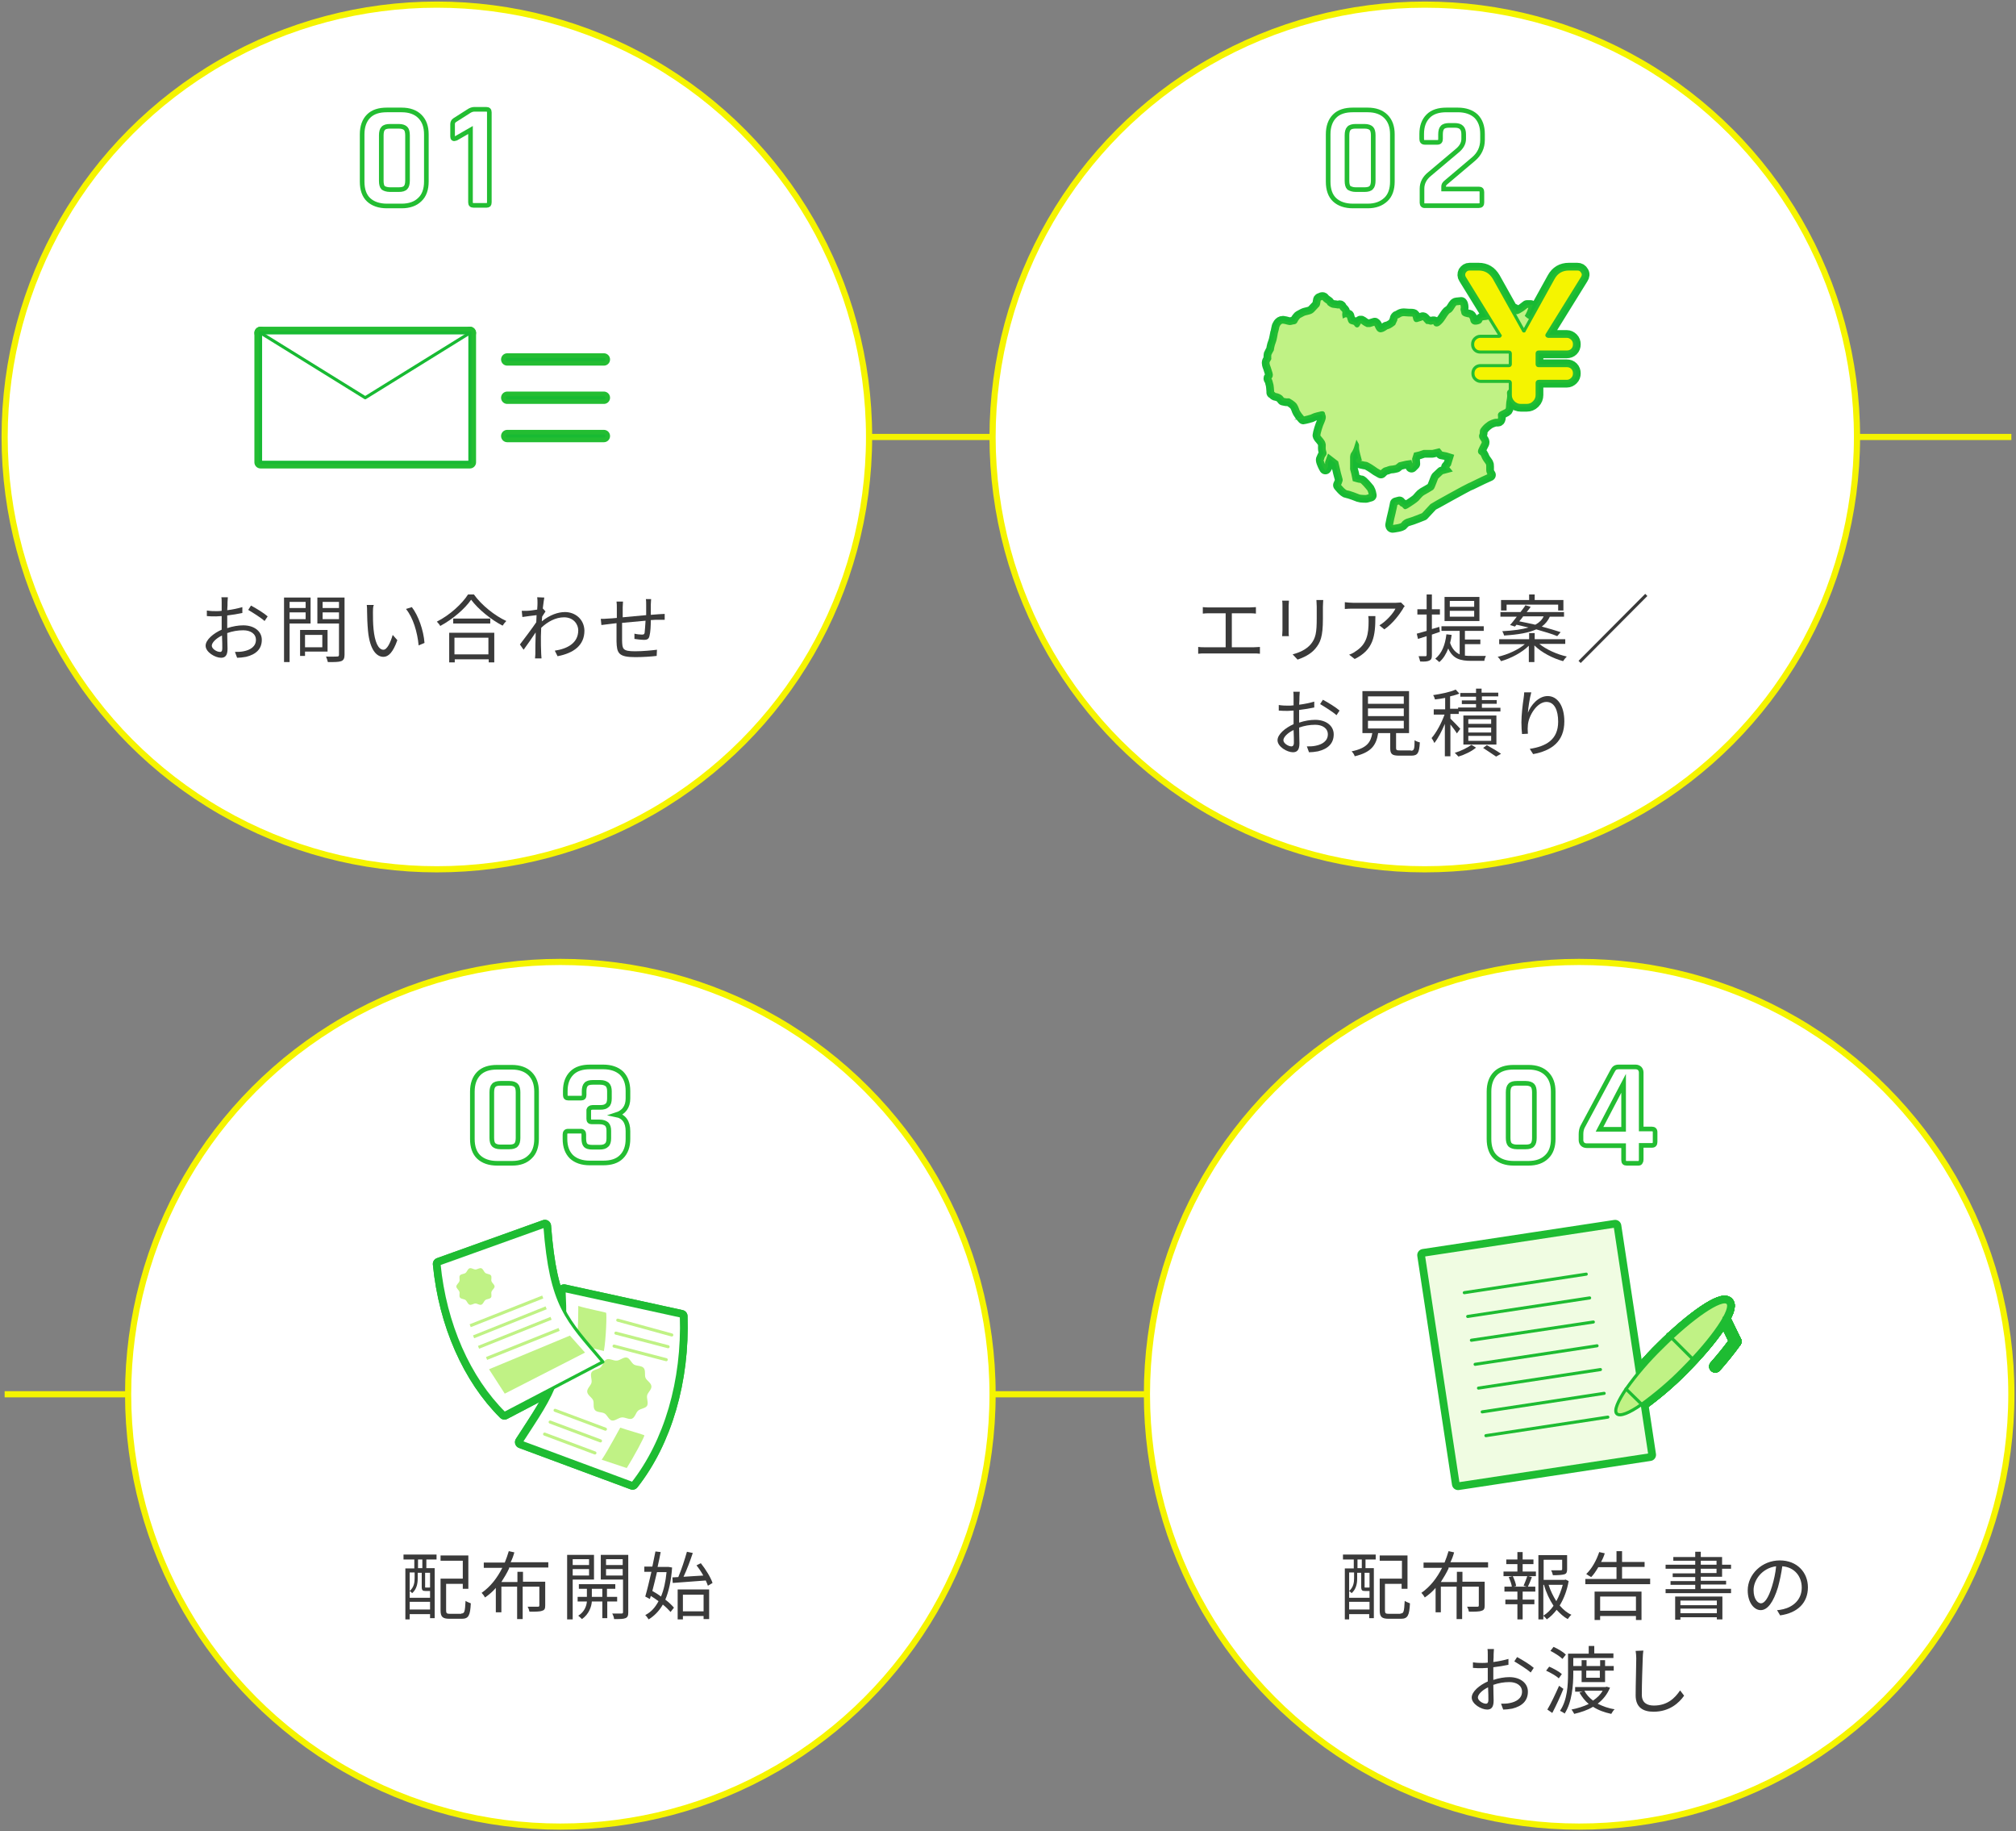<?xml version="1.0" encoding="utf-8"?>
<!-- Generator: Adobe Illustrator 24.1.1, SVG Export Plug-In . SVG Version: 6.00 Build 0)  -->
<svg version="1.1" id="レイヤー_1" xmlns="http://www.w3.org/2000/svg" xmlns:xlink="http://www.w3.org/1999/xlink" x="0px"
	 y="0px" viewBox="0 0 653 593" style="enable-background:new 0 0 653 593;" xml:space="preserve">
<rect x="0" y="0" width="653" height="593" fill="#808080" stroke="none"/>
<style type="text/css">
	.st0{fill:none;stroke:#F5F400;stroke-width:2;stroke-miterlimit:10;}
	.st1{fill:#FFFFFF;stroke:#F5F400;stroke-width:2;stroke-miterlimit:10;}
	.st2{fill:#FFFFFF;stroke:#23BD32;stroke-width:1.5;stroke-miterlimit:10;}
	.st3{fill:#3A3A3A;}
	.st4{fill:none;stroke:#23BD32;stroke-width:4;stroke-linecap:round;stroke-linejoin:round;}
	.st5{fill:#FFFFFF;stroke:#18BA33;stroke-linecap:round;stroke-linejoin:round;}
	.st6{fill:none;stroke:#18BA33;stroke-linecap:round;stroke-linejoin:round;}
	.st7{fill:none;}
	.st8{fill:none;stroke:#18BA33;stroke-width:4;stroke-linecap:round;stroke-linejoin:round;}
	.st9{fill:#C0F285;stroke:#23BD32;stroke-miterlimit:10;}
	.st10{fill:#F5F400;stroke:#23BD32;stroke-miterlimit:10;}
	.st11{fill:none;stroke:#1EBC32;stroke-width:4;stroke-linecap:round;stroke-linejoin:round;}
	.st12{fill:#FFFFFF;}
	.st13{fill:none;stroke:#1EBC32;stroke-linecap:round;stroke-linejoin:round;stroke-miterlimit:10;}
	.st14{fill:#C0F285;}
	.st15{fill:none;stroke:#C0F285;stroke-linecap:round;stroke-linejoin:round;stroke-miterlimit:10;}
	.st16{fill:none;stroke:#C0F285;stroke-miterlimit:10;}
	.st17{fill:#F0FCE2;stroke:#1EBC32;stroke-miterlimit:10;}
	.st18{fill:none;stroke:#1EBC32;stroke-miterlimit:10;}
</style>
<g>
	<line class="st0" x1="271.5" y1="141.5" x2="341.5" y2="141.5"/>
	<line class="st0" x1="581.5" y1="141.5" x2="651.5" y2="141.5"/>
	<line class="st0" x1="1.5" y1="451.5" x2="71.5" y2="451.5"/>
	<line class="st0" x1="311.5" y1="451.5" x2="381.5" y2="451.5"/>
	<g>
		<circle class="st1" cx="141.5" cy="141.5" r="140"/>
		<g>
			<path class="st2" d="M130.1,66.7h-4.8c-2.5,0-4.5-0.7-5.9-2s-2.1-3.3-2.1-5.9V43.5c0-2.5,0.7-4.5,2.1-5.9s3.4-2,5.9-2h4.8
				c2.5,0,4.5,0.7,5.9,2.1c1.4,1.4,2.1,3.3,2.1,5.8v15.3c0,2.5-0.7,4.5-2.1,5.8C134.6,66,132.6,66.7,130.1,66.7z M126.3,61.4h2.9
				c1,0,1.8-0.2,2.2-0.7c0.4-0.4,0.6-1.2,0.6-2.2V43.8c0-1-0.2-1.8-0.6-2.2c-0.4-0.4-1.1-0.7-2.2-0.7h-2.9c-1,0-1.8,0.2-2.2,0.7
				c-0.4,0.4-0.6,1.2-0.6,2.2v14.8c0,1,0.2,1.8,0.6,2.2C124.5,61.1,125.3,61.4,126.3,61.4z"/>
			<path class="st2" d="M146.6,44.2v-4c0-0.5,0.2-1,0.7-1.3l4.4-2.8c0.7-0.5,1.4-0.7,1.9-0.7h3.9c0.7,0,1,0.3,1,1v29.1
				c0,0.4-0.1,0.7-0.2,0.8c-0.1,0.1-0.4,0.2-0.7,0.2h-4.2c-0.7,0-1-0.3-1-1V42.1l-4.7,2.7C146.9,45.1,146.6,44.9,146.6,44.2z"/>
		</g>
		<g>
			<g>
				<path class="st3" d="M73.6,203.4c1.8-0.6,3.6-0.9,5.2-0.9c3.5,0,6,1.9,6,4.7c0,2.9-1.8,4.7-5.1,5.5c-1.1,0.2-2.1,0.3-2.9,0.3
					l-0.7-1.9c0.9,0,1.9,0,2.8-0.2c2.1-0.4,4-1.5,4-3.7c0-2-1.8-3.1-4.1-3.1c-1.8,0-3.5,0.3-5.2,0.9c0,2,0.1,4.1,0.1,5.1
					c0,2.2-0.8,2.9-2.1,2.9c-1.9,0-5-1.8-5-3.9c0-1.9,2.5-4,5.2-5.2v-1.3c0-1,0-2.1,0-3.1c-0.6,0-1.2,0.1-1.8,0.1
					c-1.1,0-2.1,0-3-0.1l0-1.8c1.3,0.2,2.2,0.2,3,0.2c0.6,0,1.2,0,1.8-0.1c0-1.2,0-2.3,0-2.7c0-0.5,0-1.3-0.1-1.7h2.1
					c0,0.4-0.1,1.1-0.1,1.6c0,0.6,0,1.5-0.1,2.6c1.7-0.2,3.5-0.6,4.9-1l0,1.9c-1.4,0.3-3.2,0.6-4.9,0.8c0,1.1,0,2.3,0,3.2V203.4z
					 M72,210c0-0.9,0-2.5-0.1-4.2c-1.9,0.9-3.3,2.3-3.3,3.3s1.6,2,2.6,2C71.7,211.2,72,210.8,72,210z M81.3,196.1
					c1.7,0.9,4.3,2.5,5.4,3.5l-1,1.5c-1.2-1.1-3.8-2.7-5.3-3.6L81.3,196.1z"/>
				<path class="st3" d="M93.8,201.9v12.5H92v-20.9h8.6v8.4H93.8z M93.8,194.9v2H99v-2H93.8z M99,200.5v-2.2h-5.2v2.2H99z M98.8,211
					v1.4h-1.6V204h8.9v7H98.8z M98.8,205.6v4h5.6v-4H98.8z M111.6,212c0,1.2-0.3,1.8-1.1,2.1c-0.8,0.3-2.2,0.3-4.3,0.3
					c-0.1-0.5-0.4-1.3-0.6-1.8c1.6,0.1,3.1,0,3.6,0c0.4,0,0.6-0.1,0.6-0.6v-10.1h-7v-8.4h8.8V212z M104.5,194.9v2h5.3v-2H104.5z
					 M109.8,200.5v-2.2h-5.3v2.2H109.8z"/>
				<path class="st3" d="M120.8,198.2c0,1.5,0,3.7,0.2,5.6c0.4,4,1.5,6.6,3.2,6.6c1.2,0,2.3-2.4,3-4.8l1.5,1.7
					c-1.4,4-2.9,5.4-4.5,5.4c-2.2,0-4.4-2.2-5-8.4c-0.2-2.1-0.3-4.9-0.3-6.3c0-0.6,0-1.5-0.1-2.1l2.3,0
					C120.8,196.4,120.8,197.5,120.8,198.2z M137.5,208.2l-1.9,0.8c-0.4-4.3-1.8-9-4.1-11.8l1.9-0.6
					C135.5,199.3,137.2,204.1,137.5,208.2z"/>
				<path class="st3" d="M153.5,192.5c2.5,3.5,6.8,6.9,10.5,8.6c-0.4,0.4-0.9,1-1.2,1.5c-3.7-1.9-7.9-5.3-10.2-8.4
					c-2,2.9-5.9,6.3-10,8.5c-0.2-0.4-0.7-1-1.1-1.4c4.2-2.1,8.2-5.8,10.1-8.8H153.5z M145.5,204.9h14.6v9.6h-1.8v-1h-11v1h-1.8
					V204.9z M158.8,200.3v1.6h-12v-1.6H158.8z M147.2,206.5v5.4h11v-5.4H147.2z"/>
				<path class="st3" d="M176.7,198c-0.3,0.4-0.7,1.1-1.1,1.7c0,0.5-0.1,1-0.1,1.5c2.6-2.1,5.3-3,7.5-3c3.3,0,6.2,2.3,6.3,6
					c0,4.8-3.5,7.3-8.7,8.3l-0.9-1.8c4-0.6,7.6-2.4,7.6-6.6c0-1.8-1.4-4.2-4.6-4.2c-2.7,0-5.3,1.4-7.4,3.4c0,1-0.1,1.9-0.1,2.8
					c0,2.2,0,3.6,0.1,5.7c0,0.4,0.1,1,0.1,1.4h-2.1c0-0.3,0.1-1,0.1-1.4c0-2.3,0-3.5,0.1-6.1c0-0.2,0-0.6,0-0.9
					c-1.2,1.8-2.7,4-3.9,5.6l-1.2-1.7c1.3-1.7,4.1-5.4,5.3-7.2c0-0.8,0.1-1.5,0.1-2.3c-1.1,0.1-3.1,0.4-4.6,0.6l-0.2-2
					c0.5,0,1,0,1.6,0c0.8,0,2.2-0.2,3.4-0.4c0.1-1.1,0.1-2,0.1-2.2c0-0.6,0-1.2-0.1-1.8l2.3,0.1c-0.1,0.6-0.3,1.9-0.5,3.6l0.1,0
					L176.7,198z"/>
				<path class="st3" d="M210.9,194.1c0,0.4-0.1,1.2-0.1,1.7c0,1.1,0,2.3,0,3.3c0.9-0.1,1.8-0.1,2.6-0.2c0.6,0,1.3-0.1,1.9-0.1v1.9
					c-0.4,0-1.3,0-1.9,0c-0.7,0-1.6,0-2.6,0.1c0,1.8-0.1,3.9-0.4,5c-0.2,1.1-0.7,1.4-1.8,1.4c-0.9,0-2.5-0.2-3.1-0.3l0-1.7
					c0.8,0.2,1.8,0.3,2.4,0.3c0.6,0,0.8-0.1,0.9-0.6c0.1-0.8,0.2-2.4,0.3-3.9c-2.4,0.2-5.2,0.5-7.6,0.7c0,2.4,0,4.9,0,5.8
					c0.1,2.6,0.1,3.4,4.2,3.4c2.6,0,5.5-0.3,7.1-0.5l-0.1,2c-1.6,0.2-4.5,0.4-6.9,0.4c-5.5,0-6-1.3-6.1-5.1c0-1,0-3.5,0-5.9
					l-2.5,0.3c-0.7,0.1-1.8,0.2-2.4,0.3l-0.2-2c0.7,0,1.6,0,2.5-0.1c0.6,0,1.5-0.1,2.7-0.2l0-3.3c0-0.7,0-1.3-0.1-2h2.1
					c0,0.5-0.1,1.2-0.1,1.9l0,3.2c2.3-0.2,5.1-0.5,7.6-0.7v-3.4c0-0.5,0-1.4-0.1-1.8H210.9z"/>
			</g>
		</g>
		<g>
			<g>
				<g>
					<g>
						<rect x="84.4" y="107.8" class="st4" width="67.8" height="41.9"/>
						<polyline class="st4" points="152.2,107.8 118.3,128.8 84.4,107.8 						"/>
					</g>
					<g>
						<line class="st4" x1="164.3" y1="116.4" x2="195.6" y2="116.4"/>
						<line class="st4" x1="164.3" y1="128.8" x2="195.6" y2="128.8"/>
						<line class="st4" x1="164.3" y1="141.2" x2="195.6" y2="141.2"/>
					</g>
				</g>
				<g>
					<g>
						<rect x="84.4" y="107.8" class="st5" width="67.8" height="41.9"/>
						<polyline class="st6" points="152.2,107.8 118.3,128.8 84.4,107.8 						"/>
					</g>
					<g>
						<line class="st6" x1="164.3" y1="116.4" x2="195.6" y2="116.4"/>
						<line class="st6" x1="164.3" y1="128.8" x2="195.6" y2="128.8"/>
						<line class="st6" x1="164.3" y1="141.2" x2="195.6" y2="141.2"/>
					</g>
				</g>
			</g>
			<rect x="76.4" y="77.9" class="st7" width="127.3" height="101.8"/>
		</g>
	</g>
	<g>
		<circle class="st1" cx="461.5" cy="141.5" r="140"/>
		<g>
			<path class="st2" d="M443,66.7h-4.8c-2.5,0-4.5-0.7-5.9-2s-2.1-3.3-2.1-5.9V43.5c0-2.5,0.7-4.5,2.1-5.9s3.4-2,5.9-2h4.8
				c2.5,0,4.5,0.7,5.9,2.1c1.4,1.4,2.1,3.3,2.1,5.8v15.3c0,2.5-0.7,4.5-2.1,5.8C447.4,66,445.5,66.7,443,66.7z M439.1,61.4h2.9
				c1,0,1.8-0.2,2.2-0.7c0.4-0.4,0.6-1.2,0.6-2.2V43.8c0-1-0.2-1.8-0.6-2.2c-0.4-0.4-1.1-0.7-2.2-0.7h-2.9c-1,0-1.8,0.2-2.2,0.7
				c-0.4,0.4-0.6,1.2-0.6,2.2v14.8c0,1,0.2,1.8,0.6,2.2C437.4,61.1,438.1,61.4,439.1,61.4z"/>
			<path class="st2" d="M460.6,65.7v-4.6c0-1.8,0.8-3.4,2.4-4.7l8.9-7.5c1.5-1.2,2.2-2.5,2.2-3.9v-1.5c0-1-0.2-1.7-0.7-2.2
				s-1.2-0.7-2.3-0.7h-1.7c-1,0-1.8,0.2-2.2,0.7c-0.4,0.4-0.6,1.2-0.6,2.2v1.5c0,0.7-0.3,1.1-1,1.1h-4.1c-0.7,0-1-0.4-1-1.1v-1.6
				c0-2.5,0.7-4.4,2.1-5.8c1.4-1.4,3.4-2,5.9-2h3.7c2.5,0,4.5,0.7,5.9,2c1.4,1.4,2.1,3.3,2.1,5.8v1.9c0,2.5-1,4.6-2.9,6.2l-9.1,7.7
				c-0.4,0.4-0.6,0.7-0.6,1.2v0.8H479c0.7,0,1,0.3,1,1v3.4c0,0.7-0.3,1-1,1h-17.4C461,66.7,460.6,66.3,460.6,65.7z"/>
		</g>
		<g>
			<g>
				<path class="st3" d="M406.1,209.6c0.7,0,1.4-0.1,2-0.1v2.2c-0.6-0.1-1.5-0.1-2-0.1h-15.9c-0.6,0-1.4,0-2.1,0.1v-2.2
					c0.7,0.1,1.5,0.1,2.1,0.1h6.8v-11h-5.4c-0.5,0-1.4,0-2,0.1v-2.1c0.6,0.1,1.5,0.1,2,0.1h13.2c0.7,0,1.5-0.1,2-0.1v2.1
					c-0.6-0.1-1.4-0.1-2-0.1H399v11H406.1z"/>
				<path class="st3" d="M417.5,194.5c0,0.5-0.1,1.2-0.1,1.7v8c0,0.6,0,1.4,0.1,1.8h-2.2c0-0.4,0.1-1.1,0.1-1.8v-8
					c0-0.4,0-1.3-0.1-1.7H417.5z M428.6,194.4c0,0.6-0.1,1.3-0.1,2.1v3.9c0,5.8-0.8,7.7-2.5,9.7c-1.6,1.9-4,2.9-5.7,3.5l-1.6-1.7
					c2.2-0.6,4.3-1.5,5.8-3.2c1.7-2,2-3.9,2-8.5v-3.8c0-0.8-0.1-1.5-0.1-2.1H428.6z"/>
				<path class="st3" d="M455,196.3c-0.2,0.2-0.5,0.6-0.6,0.9c-1,1.6-3.2,4.7-6,6.6l-1.6-1.3c2.2-1.3,4.5-3.9,5.2-5.4h-13.7
					c-0.9,0-1.8,0-2.7,0.1v-2.2c0.8,0.1,1.8,0.2,2.7,0.2h13.8c0.5,0,1.3-0.1,1.7-0.1L455,196.3z M445.5,199.5
					c0,6.5-0.6,10.9-6.7,13.9L437,212c0.6-0.2,1.5-0.6,2.1-1.1c3.7-2.3,4.2-5.7,4.2-9.7c0-0.6,0-1.1-0.1-1.7H445.5z"/>
				<path class="st3" d="M466.4,204.6c-0.9,0.3-1.8,0.6-2.6,0.9v6.7c0,1-0.2,1.4-0.8,1.7c-0.6,0.3-1.5,0.4-3,0.3
					c-0.1-0.4-0.3-1.2-0.5-1.7c1,0,2,0,2.2,0c0.3,0,0.4-0.1,0.4-0.5V206c-1,0.3-1.9,0.6-2.8,0.9l-0.4-1.7c0.9-0.2,2-0.6,3.2-0.9V199
					h-3v-1.7h3v-4.8h1.7v4.8h2.6v1.7h-2.6v4.7l2.4-0.7L466.4,204.6z M474.4,212.3c0.7,0.1,1.5,0.1,2.3,0.1c0.6,0,3.8,0,4.6,0
					c-0.2,0.4-0.5,1.1-0.5,1.6h-4.2c-3.5,0-6-0.6-7.5-4c-0.7,1.8-1.6,3.3-2.9,4.4c-0.3-0.3-0.9-0.8-1.3-1.1c2.1-1.7,3.2-4.4,3.6-7.9
					l1.7,0.2c-0.1,0.9-0.3,1.8-0.5,2.6c0.7,2,1.8,3.1,3.1,3.7v-7.6h-5.9v-1.5h13.7v1.5h-6.1v2.8h5v1.5h-5V212.3z M479.2,201.1h-11.3
					v-7.8h11.3V201.1z M477.5,194.6h-7.9v1.9h7.9V194.6z M477.5,197.8h-7.9v1.9h7.9V197.8z"/>
				<path class="st3" d="M498.6,208.5c2.2,1.8,5.7,3.4,8.9,4.1c-0.4,0.4-0.9,1-1.2,1.5c-3.3-0.9-7-2.8-9.3-5.1v5.4h-1.8v-5.3
					c-2.2,2.2-5.8,4.1-9,5c-0.2-0.4-0.7-1.1-1.1-1.4c3.2-0.7,6.7-2.3,8.8-4.1h-8.3V207h9.7v-2h1.8v2h9.9v1.5H498.6z M489.1,202.4
					c0.7-0.7,1.4-1.7,2.2-2.7H486v-1.5h6.5c0.6-0.8,1.2-1.5,1.6-2.2l1.7,0.5c-0.4,0.6-0.8,1.1-1.3,1.7h12.1v1.5H502
					c-0.6,1.3-1.4,2.3-2.6,3.2c2.3,0.6,4.5,1.3,6.1,1.8l-1.1,1.3c-1.6-0.7-4.1-1.4-6.8-2.2c-2.4,1.1-5.7,1.7-10.4,2
					c-0.1-0.4-0.4-1.1-0.6-1.4c3.7-0.2,6.5-0.6,8.5-1.2c-1.3-0.3-2.6-0.6-3.9-0.9l-0.5,0.6L489.1,202.4z M487.9,197.7h-1.7v-3.4h9.1
					v-1.8h1.8v1.8h9.3v3.4h-1.7v-1.9h-16.7V197.7z M493.3,199.7c-0.4,0.5-0.8,1.1-1.2,1.5c1.6,0.3,3.4,0.7,5.2,1.1
					c1.3-0.7,2.2-1.6,2.7-2.7H493.3z"/>
				<path class="st3" d="M532.9,192.3l0.7,0.7l-21.6,21.7l-0.7-0.7L532.9,192.3z"/>
				<path class="st3" d="M420.8,234c1.8-0.6,3.6-0.9,5.2-0.9c3.5,0,6,1.9,6,4.7c0,2.9-1.8,4.7-5.1,5.5c-1.1,0.2-2.1,0.3-2.9,0.3
					l-0.7-1.9c0.9,0,1.9,0,2.8-0.2c2.1-0.4,4-1.5,4-3.7c0-2-1.8-3.1-4.1-3.1c-1.8,0-3.5,0.3-5.2,0.9c0,2,0.1,4.1,0.1,5.1
					c0,2.2-0.8,2.9-2.1,2.9c-1.9,0-5-1.8-5-3.9c0-1.9,2.5-4,5.2-5.2v-1.3c0-1,0-2.1,0-3.1c-0.6,0-1.2,0.1-1.8,0.1
					c-1.1,0-2.1,0-3-0.1l0-1.8c1.3,0.2,2.2,0.2,3,0.2c0.6,0,1.2,0,1.8-0.1c0-1.2,0-2.3,0-2.7c0-0.5,0-1.3-0.1-1.7h2.1
					c0,0.4-0.1,1.1-0.1,1.6c0,0.6,0,1.5-0.1,2.6c1.7-0.2,3.5-0.6,4.9-1l0,1.9c-1.4,0.3-3.2,0.6-4.9,0.8c0,1.1,0,2.3,0,3.2V234z
					 M419.1,240.6c0-0.9,0-2.5-0.1-4.2c-1.9,0.9-3.3,2.3-3.3,3.3s1.6,2,2.6,2C418.8,241.7,419.1,241.3,419.1,240.6z M428.5,226.6
					c1.7,0.9,4.3,2.5,5.4,3.5l-1,1.5c-1.2-1.1-3.8-2.7-5.3-3.6L428.5,226.6z"/>
				<path class="st3" d="M457,243.1c1,0,1.2-0.4,1.2-3.4c0.4,0.3,1.2,0.6,1.7,0.7c-0.2,3.5-0.7,4.3-2.8,4.3h-3.9
					c-2.3,0-2.9-0.5-2.9-2.5v-4.8h-3.9c-0.6,3.8-2.1,6.2-7.6,7.5c-0.1-0.5-0.6-1.2-1-1.6c4.9-1,6.2-2.9,6.7-5.9h-3.2v-13.6h15.1
					v13.6h-4.2v4.8c0,0.7,0.2,0.8,1.2,0.8H457z M443.1,227.9h11.6v-2.4h-11.6V227.9z M443.1,231.9h11.6v-2.5h-11.6V231.9z
					 M443.1,235.9h11.6v-2.5h-11.6V235.9z"/>
				<path class="st3" d="M471.9,237.5c-0.4-0.7-1.3-1.9-2.1-2.9v10.3H468v-10.5c-1,2.4-2.2,4.7-3.4,6.2c-0.2-0.5-0.6-1.2-0.9-1.6
					c1.5-1.7,3.2-4.8,4.2-7.6h-3.5v-1.7h3.7V226c-1.1,0.2-2.2,0.4-3.3,0.5c-0.1-0.4-0.3-1-0.6-1.4c2.6-0.4,5.6-1,7.3-1.8l1.2,1.3
					c-0.9,0.4-1.9,0.6-3,0.9v4h2.6v-0.4h5.8V228h-4.6v-1.2h4.6v-1.2h-5.1v-1.2h5.1V223h1.8v1.3h5.4v1.2H480v1.2h4.8v1.2H480v1.3h6
					v1.2h-13.5v0.8h-2.7v1.5c0.7,0.7,2.7,2.7,3.2,3.3L471.9,237.5z M478.1,242.1c-1.4,1.2-3.7,2.3-5.7,2.9c-0.3-0.3-0.8-0.9-1.2-1.2
					c2-0.6,4.2-1.7,5.4-2.6L478.1,242.1z M474,241.1v-9.4h10.7v9.4H474z M475.6,234.4h7.4v-1.5h-7.4V234.4z M475.6,237.2h7.4v-1.6
					h-7.4V237.2z M475.6,239.9h7.4v-1.6h-7.4V239.9z M481.6,241.3c1.6,0.9,3.5,2,4.6,2.8l-1.6,0.9c-1-0.7-2.7-1.8-4.2-2.8
					L481.6,241.3z"/>
				<path class="st3" d="M496,224.2c-0.5,1.8-1,4.9-1.1,6.6c0.9-2.4,3.4-5.4,6.4-5.4c3.2,0,5.4,3.2,5.4,8.2c0,6.6-4.2,9.5-10.1,10.6
					l-1.1-1.7c5.2-0.8,9.2-2.9,9.2-8.8c0-3.7-1.2-6.4-3.8-6.4c-3,0-5.7,4.3-6,7.4c-0.1,0.9-0.1,1.7,0,2.9l-1.9,0.1
					c-0.1-0.9-0.2-2.2-0.2-3.8c0-2.3,0.4-5.8,0.7-7.7c0.1-0.7,0.2-1.5,0.2-2L496,224.2z"/>
			</g>
		</g>
		<g>
			<g>
				<g>
					<path class="st8" d="M481.9,152.1c0-1.7,0.1-1.7-0.5-2.5c-0.6-0.8-0.8-1.1-1.2-2.1c-0.4-1-1.5-0.6-0.7-2.2
						c0.8-1.7,1.2-1.9,0.8-2.6c-0.4-0.7-1-1.2-0.6-2c0.3-0.7-0.1-1,0.4-1.7c0.5-0.7,1.2-1.4,1.7-1.7c0.4-0.4,1.2-0.8,2.2-1.1
						c1-0.3,1.5,0.3,1.7-0.7c0.2-1-0.5-1.3,0.7-1.9c1.2-0.6,1.6-0.7,1.8-1.2c0.2-0.6,0-1.5,0.4-3.3c0.3-1.8-0.4-2,0.5-2.6
						c0.9-0.6,1.3-0.7,1.6-1.9c0.4-1.2,0.3-2.5,0.3-2.5s-0.9-1-0.2-3c0.7-2,0.8-3.6,0.8-3.6s1.2-0.6,1.6-1.6c0.4-1,0.4-2.1,0.7-2.6
						c0.3-0.5,0-0.5,0.8-1.1c0.8-0.6,0.9-0.7,0.6-1.7c-0.3-1-0.5-1.3,0-1.7c0.4-0.4,0.8-0.9,0.9-1.3c0-0.4-0.1-0.9-0.1-0.9
						s0.3-0.5,0.1-1c-0.1-0.5,0.9-0.2-0.1-0.5c-1-0.3-1.6-0.9-1.6-0.9s0.3-0.5,0.6-1.2c0.3-0.8,0.3-0.8,0.3-0.8l0.4-1l-0.6,0
						c0,0.2,0,0.3,0,0.3s0-0.1,0-0.3l-0.6,0l-1.3,1c0,0-2.2,1.6-2.5,0.9c-0.3-0.7-0.3-0.7-0.3-0.7s-1.5,0.4-2.1,0.1
						c-0.6-0.2-1.1-1.3-2-1.1c-0.9,0.2-2.6,0.8-2.6,0.8l-0.9,0.5c0,0-0.4,0-0.5,0.7c-0.1,0.7,0.3,1.4-0.5,1.6s-1.6,0.1-2,0.4
						c-0.5,0.3,0.1,0.9-1.6,1.2c-1.6,0.3-1.6-1.2-1.6-1.2s-0.3-1-0.8-1.1c-0.6-0.1-2.1-0.3-2.1-1.1c-0.1-0.8-0.3-0.8-0.2-1.3
						c0.2-0.4-0.1-1.4-0.1-1.4l-0.2-0.3c-0.6,0.1-1.4,0.1-1.7,0.2c-0.4,0.1-0.8,0.9-1.2,1.5c-0.4,0.6-0.7,0.9-1,1
						c-0.4,0.2-0.9,0.9-1.6,2c-0.7,1.1-1.1,1.5-1.7,2c-0.6,0.5-1.3,0.4-1.4-0.2c-0.1-0.6-1.1,0.1-1.5-0.1c-0.4-0.2-1-0.2-1-0.2
						s-0.6-0.6-1-1.1c-0.4-0.4-0.6,0-1,0.1c-0.4,0.1-0.6,0.2-1.3,0.4c-0.7,0.2-0.7-1-0.9-1.5c-0.2-0.5-1.3-0.2-2.8-0.4
						c-1.5-0.2-2,0.6-2.5,0.7c-0.6,0.1-0.6,1-0.6,1l-0.6,1.3c0,0-1.2,1-2.1,1.2c-0.8,0.2,0,0-0.4,0.2c-0.4,0.2-0.9,0.7-1.7,0.8
						c-0.8,0.1-1.2-0.8-1.5-1.5c-0.3-0.6-0.5-0.7-0.5-0.7l-1.6,0.5l-0.9,0c0,0-0.9-0.4-1.6-1c-0.8-0.6-0.9,0.4-1.3,0.9
						c-0.3,0.5-0.7,0.1-0.9-0.3c-0.3-0.4-0.9-0.4-1.4-0.6c-0.5-0.2-0.5-0.7-0.8-1.6c-0.2-0.9-0.1-0.3-0.5-0.5c-0.4-0.2-1,0.1-1,0.1
						s-0.1-0.5,0-1.2c0.1-0.7-0.7-0.9-1-1.6c-0.3-0.7-0.6-0.1-0.9-0.2c-0.3-0.1-1.4-0.2-1.4-0.2s-0.5,0-1.1-0.4
						c-0.6-0.5-0.5-0.2-0.6-0.6c-0.1-0.3-1.1-0.7-1.5-1.3c-0.4-0.6-0.9-0.1-1.3,0c-0.4,0.1-0.2,1.4-0.6,2c-0.5,0.6-1,1-1.7,1.8
						c-0.8,0.8-2.2,0.7-3.1,1.2c-0.9,0.5-1.3,0.7-1.3,0.7s-0.7,0.7-1,1.4c-0.3,0.7-0.8,0.4-1.6,0.7c-0.8,0.2-1.5-0.3-2.6-0.4
						c-1.2-0.1-1.7,1.5-1.7,1.5s-0.4,1.9-0.5,2.1c-0.1,0.3-0.3,2.1-0.7,3c-0.4,0.9-0.6,2.4-0.6,2.4s-0.7,1.2-0.8,1.5
						c0,0.3-0.1,1,0,1.2c0.1,0.3-0.6,0.8-0.6,1.5c0,0.6,0.4,1.5,0.4,1.5s0.4,1.2,0.6,1.9c0.2,0.7,0,1.1-0.3,1.4
						c-0.4,0.3,0.2,0.7,0.2,0.9c0.1,0.2,0.2,0.9,0.4,1.5c0.1,0.6,0.1,0.8,0.2,2c0,0.2,0,0.3,0,0.4c0.3,0.2,0.4,0.3,0.4,0.3
						s0.3,0.4,0.8,0.4c0.4,0.1,0.4,0.1,0.4,0.1s1,0.3,1.4,0.9c0.4,0.5,0.4,0.5,0.4,0.5l1,0.2l0.9,0c0,0,1.5,0.8,2.1,1.6
						c0.5,0.7,0.8,1.9,1,2.2c0.2,0.3,0.6,0.9,0.6,0.9l0.9,1.1c0,0,0.1,0,0.1,0c0.3,0,0,0.1,0,0.1l0,0c0,0,0.1,0,0.4-0.1
						c1-0.2,1.5-0.4,1.5-0.4s0.6-0.1,1.1-0.4c0.5-0.3,2.4-0.7,2.4-0.7s1.1-0.4,1.1,0.2c0,0.6,0.6,0.7-0.1,2.4
						c-0.8,1.7-1.3,3.8-1.3,3.8l-0.1,0.6c0,0-0.2,0.2,0.2,0.7c0.4,0.5,1.2,1.3,1.4,2c0.2,0.7,0.1,0.4,0.1,1.6c0,1.2,0.6,1.6,0.1,2.2
						c-0.5,0.6-0.6,1.2-0.6,1.2s-0.4,0.1,0,1.2c0.4,1.1,0.9,1.9,0.9,1.9l0.4-0.7l0-1.2l0.7-2l2.6,2c0,0,0.4,1.7,0.5,2.1
						c0.1,0.4,0.2,0.8,0.3,1.3c0.1,0.4,0.5,1.8,0.6,2.2c0.1,0.4-0.6,1.8-0.6,1.8s1.6,2.1,2.5,2.2c0.9,0.1,3.4,1.1,3.9,1.3
						c0.5,0.2,2.3,0.2,2.3,0.2l1.4-0.4c0,0-0.2-1.3-0.6-1.9c-0.5-0.6-2.1-2.6-2.6-2.6c-0.5,0-2.1-0.5-2.1-0.5l-0.4-2l-0.4-1.5l0-3.4
						c0,0-0.1-1,0.3-1.6c0.5-0.6,0.9-1.7,0.9-1.7l0.5-1.6c0,0,0.3,0.5,0.2,1c0,0.5,0,1.1,0.4,2.6c0.4,1.5,0.4,1.5,0.4,1.5
						s-2.1,0.4,0.2,1c2.4,0.6,1.4,0.1,2.4,0.6c1,0.5,2.8,1.8,2.8,1.8l1.4,0.8c0,0,0.9-1,1.5-1.1c0.6-0.1,1.2-0.5,1.8-0.5
						c0.6,0,1.7-0.3,1.7-0.3l1-0.8l2.1-0.5l1.4-0.2l0.4,1.5l0.8-0.8l-0.1-1.6l0.5-1.6l1.3-0.3l1.5-0.5l2.8,0l2.1-0.5l0.8,1l1.6,0.3
						l1.9,0.6l-0.9,2.9l-0.7,0.8l0.9,1.1l-2.6,0.7c0,0-1.3,1.2-1.6,1.5c-0.3,0.3-1.2,3.3-1.6,3.6c-0.4,0.3-2.2,1.3-2.9,1.7
						c-0.7,0.4-1.4,1.4-1.9,1.9c-0.5,0.5-2.2,1.6-2.2,1.6s-1.5,1-1.7,1c-0.2,0.1-0.7-0.8-1-0.8c-0.3,0-0.9-0.8-0.9-0.8l-1.1,0.3
						c0,0-0.1,0.4-0.2,1c-0.1,0.6-0.8,3.5-0.9,3.9c-0.1,0.5-0.4,2-0.4,2s0,0.6,0.5,0.5c0.5-0.1,2.7-0.3,3.1-0.9
						c0.4-0.6,1.1-1.1,2-1.3c0.9-0.2,4.6-1.7,4.6-1.7s2.6-2.8,2.8-3c0.2-0.2,11.4-6.4,12-6.6c0.4-0.1,3.6-1.8,6.8-3.2
						C482.1,153.2,481.9,152.8,481.9,152.1z"/>
					<g>
						<path class="st8" d="M485.8,108.5L474.4,90c-0.4-0.6-0.4-1.3-0.1-1.9c0.4-0.6,0.9-1,1.7-1h2.9c2.3,0,3.9,1,5.1,3l9.5,17
							c0,0,0,0.1,0.1,0.1c0.1,0,0.1,0,0.1-0.1l9.4-17c1.1-2,2.8-3,5.1-3h2.7c0.8,0,1.3,0.3,1.7,1c0.4,0.6,0.3,1.3-0.1,1.9
							l-11.4,18.4c-0.1,0.1-0.1,0.2,0,0.3c0.1,0.1,0.2,0.2,0.3,0.2h6.1c0.7,0,1.3,0.3,1.8,0.8s0.7,1.1,0.7,1.8
							c0,0.7-0.2,1.3-0.7,1.8c-0.5,0.5-1.1,0.7-1.8,0.7h-9.1c-0.4,0-0.5,0.2-0.5,0.5v3.4c0,0.4,0.2,0.5,0.5,0.5h9.1
							c0.7,0,1.3,0.2,1.8,0.7s0.7,1.1,0.7,1.8c0,0.7-0.2,1.3-0.7,1.8s-1.1,0.8-1.8,0.8h-9.1c-0.3,0-0.5,0.2-0.5,0.5v3.9
							c0,0.9-0.3,1.7-1,2.4c-0.7,0.7-1.5,1-2.4,1h-1.9c-0.9,0-1.7-0.3-2.4-1c-0.7-0.7-1-1.5-1-2.4v-3.9c0-0.4-0.2-0.5-0.5-0.5h-9.1
							c-0.7,0-1.3-0.3-1.8-0.8s-0.7-1.1-0.7-1.8c0-0.7,0.2-1.3,0.7-1.8s1.1-0.7,1.8-0.7h9.1c0.4,0,0.5-0.2,0.5-0.5v-3.4
							c0-0.4-0.2-0.5-0.6-0.5h-9.1c-0.7,0-1.3-0.2-1.8-0.7c-0.5-0.5-0.7-1.1-0.7-1.8c0-0.7,0.2-1.3,0.7-1.8s1.1-0.8,1.8-0.8h6.1
							c0.1,0,0.2,0,0.3-0.2C485.8,108.6,485.8,108.5,485.8,108.5z"/>
					</g>
				</g>
				<g>
					<path class="st9" d="M481.9,152.1c0-1.7,0.1-1.7-0.5-2.5c-0.6-0.8-0.8-1.1-1.2-2.1c-0.4-1-1.5-0.6-0.7-2.2
						c0.8-1.7,1.2-1.9,0.8-2.6c-0.4-0.7-1-1.2-0.6-2c0.3-0.7-0.1-1,0.4-1.7c0.5-0.7,1.2-1.4,1.7-1.7c0.4-0.4,1.2-0.8,2.2-1.1
						c1-0.3,1.5,0.3,1.7-0.7c0.2-1-0.5-1.3,0.7-1.9c1.2-0.6,1.6-0.7,1.8-1.2c0.2-0.6,0-1.5,0.4-3.3c0.3-1.8-0.4-2,0.5-2.6
						c0.9-0.6,1.3-0.7,1.6-1.9c0.4-1.2,0.3-2.5,0.3-2.5s-0.9-1-0.2-3c0.7-2,0.8-3.6,0.8-3.6s1.2-0.6,1.6-1.6c0.4-1,0.4-2.1,0.7-2.6
						c0.3-0.5,0-0.5,0.8-1.1c0.8-0.6,0.9-0.7,0.6-1.7c-0.3-1-0.5-1.3,0-1.7c0.4-0.4,0.8-0.9,0.9-1.3c0-0.4-0.1-0.9-0.1-0.9
						s0.3-0.5,0.1-1c-0.1-0.5,0.9-0.2-0.1-0.5c-1-0.3-1.6-0.9-1.6-0.9s0.3-0.5,0.6-1.2c0.3-0.8,0.3-0.8,0.3-0.8l0.4-1l-0.6,0
						c0,0.2,0,0.3,0,0.3s0-0.1,0-0.3l-0.6,0l-1.3,1c0,0-2.2,1.6-2.5,0.9c-0.3-0.7-0.3-0.7-0.3-0.7s-1.5,0.4-2.1,0.1
						c-0.6-0.2-1.1-1.3-2-1.1c-0.9,0.2-2.6,0.8-2.6,0.8l-0.9,0.5c0,0-0.4,0-0.5,0.7c-0.1,0.7,0.3,1.4-0.5,1.6s-1.6,0.1-2,0.4
						c-0.5,0.3,0.1,0.9-1.6,1.2c-1.6,0.3-1.6-1.2-1.6-1.2s-0.3-1-0.8-1.1c-0.6-0.1-2.1-0.3-2.1-1.1c-0.1-0.8-0.3-0.8-0.2-1.3
						c0.2-0.4-0.1-1.4-0.1-1.4l-0.2-0.3c-0.6,0.1-1.4,0.1-1.7,0.2c-0.4,0.1-0.8,0.9-1.2,1.5c-0.4,0.6-0.7,0.9-1,1
						c-0.4,0.2-0.9,0.9-1.6,2c-0.7,1.1-1.1,1.5-1.7,2c-0.6,0.5-1.3,0.4-1.4-0.2c-0.1-0.6-1.1,0.1-1.5-0.1c-0.4-0.2-1-0.2-1-0.2
						s-0.6-0.6-1-1.1c-0.4-0.4-0.6,0-1,0.1c-0.4,0.1-0.6,0.2-1.3,0.4c-0.7,0.2-0.7-1-0.9-1.5c-0.2-0.5-1.3-0.2-2.8-0.4
						c-1.5-0.2-2,0.6-2.5,0.7c-0.6,0.1-0.6,1-0.6,1l-0.6,1.3c0,0-1.2,1-2.1,1.2c-0.8,0.2,0,0-0.4,0.2c-0.4,0.2-0.9,0.7-1.7,0.8
						c-0.8,0.1-1.2-0.8-1.5-1.5c-0.3-0.6-0.5-0.7-0.5-0.7l-1.6,0.5l-0.9,0c0,0-0.9-0.4-1.6-1c-0.8-0.6-0.9,0.4-1.3,0.9
						c-0.3,0.5-0.7,0.1-0.9-0.3c-0.3-0.4-0.9-0.4-1.4-0.6c-0.5-0.2-0.5-0.7-0.8-1.6c-0.2-0.9-0.1-0.3-0.5-0.5c-0.4-0.2-1,0.1-1,0.1
						s-0.1-0.5,0-1.2c0.1-0.7-0.7-0.9-1-1.6c-0.3-0.7-0.6-0.1-0.9-0.2c-0.3-0.1-1.4-0.2-1.4-0.2s-0.5,0-1.1-0.4
						c-0.6-0.5-0.5-0.2-0.6-0.6c-0.1-0.3-1.1-0.7-1.5-1.3c-0.4-0.6-0.9-0.1-1.3,0c-0.4,0.1-0.2,1.4-0.6,2c-0.5,0.6-1,1-1.7,1.8
						c-0.8,0.8-2.2,0.7-3.1,1.2c-0.9,0.5-1.3,0.7-1.3,0.7s-0.7,0.7-1,1.4c-0.3,0.7-0.8,0.4-1.6,0.7c-0.8,0.2-1.5-0.3-2.6-0.4
						c-1.2-0.1-1.7,1.5-1.7,1.5s-0.4,1.9-0.5,2.1c-0.1,0.3-0.3,2.1-0.7,3c-0.4,0.9-0.6,2.4-0.6,2.4s-0.7,1.2-0.8,1.5
						c0,0.3-0.1,1,0,1.2c0.1,0.3-0.6,0.8-0.6,1.5c0,0.6,0.4,1.5,0.4,1.5s0.4,1.2,0.6,1.9c0.2,0.7,0,1.1-0.3,1.4
						c-0.4,0.3,0.2,0.7,0.2,0.9c0.1,0.2,0.2,0.9,0.4,1.5c0.1,0.6,0.1,0.8,0.2,2c0,0.2,0,0.3,0,0.4c0.3,0.2,0.4,0.3,0.4,0.3
						s0.3,0.4,0.8,0.4c0.4,0.1,0.4,0.1,0.4,0.1s1,0.3,1.4,0.9c0.4,0.5,0.4,0.5,0.4,0.5l1,0.2l0.9,0c0,0,1.5,0.8,2.1,1.6
						c0.5,0.7,0.8,1.9,1,2.2c0.2,0.3,0.6,0.9,0.6,0.9l0.9,1.1c0,0,0.1,0,0.1,0c0.3,0,0,0.1,0,0.1l0,0c0,0,0.1,0,0.4-0.1
						c1-0.2,1.5-0.4,1.5-0.4s0.6-0.1,1.1-0.4c0.5-0.3,2.4-0.7,2.4-0.7s1.1-0.4,1.1,0.2c0,0.6,0.6,0.7-0.1,2.4
						c-0.8,1.7-1.3,3.8-1.3,3.8l-0.1,0.6c0,0-0.2,0.2,0.2,0.7c0.4,0.5,1.2,1.3,1.4,2c0.2,0.7,0.1,0.4,0.1,1.6c0,1.2,0.6,1.6,0.1,2.2
						c-0.5,0.6-0.6,1.2-0.6,1.2s-0.4,0.1,0,1.2c0.4,1.1,0.9,1.9,0.9,1.9l0.4-0.7l0-1.2l0.7-2l2.6,2c0,0,0.4,1.7,0.5,2.1
						c0.1,0.4,0.2,0.8,0.3,1.3c0.1,0.4,0.5,1.8,0.6,2.2c0.1,0.4-0.6,1.8-0.6,1.8s1.6,2.1,2.5,2.2c0.9,0.1,3.4,1.1,3.9,1.3
						c0.5,0.2,2.3,0.2,2.3,0.2l1.4-0.4c0,0-0.2-1.3-0.6-1.9c-0.5-0.6-2.1-2.6-2.6-2.6c-0.5,0-2.1-0.5-2.1-0.5l-0.4-2l-0.4-1.5l0-3.4
						c0,0-0.1-1,0.3-1.6c0.5-0.6,0.9-1.7,0.9-1.7l0.5-1.6c0,0,0.3,0.5,0.2,1c0,0.5,0,1.1,0.4,2.6c0.4,1.5,0.4,1.5,0.4,1.5
						s-2.1,0.4,0.2,1c2.4,0.6,1.4,0.1,2.4,0.6c1,0.5,2.8,1.8,2.8,1.8l1.4,0.8c0,0,0.9-1,1.5-1.1c0.6-0.1,1.2-0.5,1.8-0.5
						c0.6,0,1.7-0.3,1.7-0.3l1-0.8l2.1-0.5l1.4-0.2l0.4,1.5l0.8-0.8l-0.1-1.6l0.5-1.6l1.3-0.3l1.5-0.5l2.8,0l2.1-0.5l0.8,1l1.6,0.3
						l1.9,0.6l-0.9,2.9l-0.7,0.8l0.9,1.1l-2.6,0.7c0,0-1.3,1.2-1.6,1.5c-0.3,0.3-1.2,3.3-1.6,3.6c-0.4,0.3-2.2,1.3-2.9,1.7
						c-0.7,0.4-1.4,1.4-1.9,1.9c-0.5,0.5-2.2,1.6-2.2,1.6s-1.5,1-1.7,1c-0.2,0.1-0.7-0.8-1-0.8c-0.3,0-0.9-0.8-0.9-0.8l-1.1,0.3
						c0,0-0.1,0.4-0.2,1c-0.1,0.6-0.8,3.5-0.9,3.9c-0.1,0.5-0.4,2-0.4,2s0,0.6,0.5,0.5c0.5-0.1,2.7-0.3,3.1-0.9
						c0.4-0.6,1.1-1.1,2-1.3c0.9-0.2,4.6-1.7,4.6-1.7s2.6-2.8,2.8-3c0.2-0.2,11.4-6.4,12-6.6c0.4-0.1,3.6-1.8,6.8-3.2
						C482.1,153.2,481.9,152.8,481.9,152.1z"/>
					<g>
						<path class="st10" d="M485.8,108.5L474.4,90c-0.4-0.6-0.4-1.3-0.1-1.9c0.4-0.6,0.9-1,1.7-1h2.9c2.3,0,3.9,1,5.1,3l9.5,17
							c0,0,0,0.1,0.1,0.1c0.1,0,0.1,0,0.1-0.1l9.4-17c1.1-2,2.8-3,5.1-3h2.7c0.8,0,1.3,0.3,1.7,1c0.4,0.6,0.3,1.3-0.1,1.9
							l-11.4,18.4c-0.1,0.1-0.1,0.2,0,0.3c0.1,0.1,0.2,0.2,0.3,0.2h6.1c0.7,0,1.3,0.3,1.8,0.8s0.7,1.1,0.7,1.8
							c0,0.7-0.2,1.3-0.7,1.8c-0.5,0.5-1.1,0.7-1.8,0.7h-9.1c-0.4,0-0.5,0.2-0.5,0.5v3.4c0,0.4,0.2,0.5,0.5,0.5h9.1
							c0.7,0,1.3,0.2,1.8,0.7s0.7,1.1,0.7,1.8c0,0.7-0.2,1.3-0.7,1.8s-1.1,0.8-1.8,0.8h-9.1c-0.3,0-0.5,0.2-0.5,0.5v3.9
							c0,0.9-0.3,1.7-1,2.4c-0.7,0.7-1.5,1-2.4,1h-1.9c-0.9,0-1.7-0.3-2.4-1c-0.7-0.7-1-1.5-1-2.4v-3.9c0-0.4-0.2-0.5-0.5-0.5h-9.1
							c-0.7,0-1.3-0.3-1.8-0.8s-0.7-1.1-0.7-1.8c0-0.7,0.2-1.3,0.7-1.8s1.1-0.7,1.8-0.7h9.1c0.4,0,0.5-0.2,0.5-0.5v-3.4
							c0-0.4-0.2-0.5-0.6-0.5h-9.1c-0.7,0-1.3-0.2-1.8-0.7c-0.5-0.5-0.7-1.1-0.7-1.8c0-0.7,0.2-1.3,0.7-1.8s1.1-0.8,1.8-0.8h6.1
							c0.1,0,0.2,0,0.3-0.2C485.8,108.6,485.8,108.5,485.8,108.5z"/>
					</g>
				</g>
			</g>
			<rect x="397.9" y="77.9" class="st7" width="127.3" height="101.8"/>
		</g>
	</g>
	<g>
		<circle class="st1" cx="181.5" cy="451.5" r="140"/>
		<g>
			<path class="st2" d="M165.9,376.7H161c-2.5,0-4.5-0.7-5.9-2s-2.1-3.3-2.1-5.9v-15.3c0-2.5,0.7-4.5,2.1-5.9s3.4-2,5.9-2h4.8
				c2.5,0,4.5,0.7,5.9,2.1c1.4,1.4,2.1,3.3,2.1,5.8v15.3c0,2.5-0.7,4.5-2.1,5.8C170.3,376,168.4,376.7,165.9,376.7z M162.1,371.4
				h2.9c1,0,1.8-0.2,2.2-0.7c0.4-0.4,0.6-1.2,0.6-2.2v-14.8c0-1-0.2-1.8-0.6-2.2c-0.4-0.4-1.1-0.7-2.2-0.7h-2.9
				c-1,0-1.8,0.2-2.2,0.7c-0.4,0.4-0.6,1.2-0.6,2.2v14.8c0,1,0.2,1.8,0.6,2.2C160.3,371.1,161,371.4,162.1,371.4z"/>
			<path class="st2" d="M191.9,358.6h2.5c1.1,0,1.8-0.2,2.3-0.7c0.5-0.4,0.7-1.2,0.7-2.2v-2.3c0-1-0.2-1.7-0.7-2.2
				c-0.5-0.4-1.2-0.7-2.3-0.7H192c-1,0-1.8,0.2-2.2,0.7c-0.4,0.4-0.6,1.2-0.6,2.2v1.2c0,0.7-0.3,1-1,1h-4.1c-0.7,0-1-0.3-1-1v-1.3
				c0-2.5,0.7-4.4,2.1-5.8c1.4-1.4,3.4-2,5.9-2h4.3c2.5,0,4.5,0.7,5.9,2c1.4,1.4,2.1,3.3,2.1,5.8v2.4c0,2.7-1.3,4.5-3.8,5.3
				c2.5,0.5,3.8,2.3,3.8,5.3v2.5c0,2.5-0.7,4.4-2.1,5.8c-1.4,1.4-3.4,2-5.9,2H191c-2.5,0-4.5-0.7-5.9-2c-1.4-1.4-2.1-3.3-2.1-5.8
				v-1.4c0-0.7,0.3-1.1,1-1.1h4.1c0.7,0,1,0.4,1,1.1v1.3c0,1,0.2,1.8,0.6,2.2c0.4,0.4,1.1,0.6,2.2,0.6h2.3c1.1,0,1.8-0.2,2.3-0.7
				c0.5-0.4,0.7-1.2,0.7-2.2v-2.4c0-1-0.2-1.7-0.7-2.2c-0.5-0.4-1.2-0.7-2.3-0.7h-2.5c-0.7,0-1-0.3-1-1v-2.9
				C190.8,359,191.2,358.6,191.9,358.6z"/>
		</g>
		<g>
			<g>
				<path class="st3" d="M130.7,503.4h10.7v1.6h-3.3v2.8h2.7V524h-1.5v-1.3h-6.6v1.7h-1.4v-16.5h2.9V505h-3.5V503.4z M132.7,509.3
					v8.1h6.6v-2.2c-0.1,0-0.2,0-0.3,0h-1.2c-0.9,0-1.2-0.2-1.2-1.4v-4.5h-1.3v1.9c0,1.5-0.3,3.4-1.8,4.7c-0.2-0.2-0.6-0.6-0.8-0.7
					c1.4-1.2,1.6-2.8,1.6-4.1v-1.9H132.7z M139.3,521.2v-2.5h-6.6v2.5H139.3z M136.8,505h-1.4v2.8h1.4V505z M139.3,509.3h-1.6v4.5
					c0,0.3,0,0.3,0.3,0.3h0.9c0.2,0,0.3,0,0.3-0.1l0.1,0.1V509.3z M149.4,522.5c1.1,0,1.2-0.6,1.4-4.1c0.4,0.3,1.2,0.6,1.7,0.8
					c-0.2,3.9-0.7,5-2.9,5h-4c-2.2,0-2.9-0.6-2.9-2.7v-10.3h7.2v-5.8h-7.2v-1.7h9v10.8h-1.8v-1.6h-5.4v8.6c0,0.9,0.2,1.1,1.3,1.1
					H149.4z"/>
				<path class="st3" d="M164.9,507.9c-0.7,1.5-1.6,3-2.5,4.4h5.2V509h1.8v3.2h7.2v7.7c0,1-0.2,1.5-1,1.7c-0.7,0.3-2,0.3-4.1,0.3
					c-0.1-0.5-0.3-1.1-0.6-1.6c1.5,0,2.9,0,3.3,0c0.4,0,0.5-0.1,0.5-0.5v-6h-5.4v10.5h-1.8v-10.5h-5.1v8.3h-1.8v-7.9
					c-1,1.2-2.2,2.2-3.5,3.1c-0.2-0.4-0.7-1.1-1.1-1.5c2.9-2,5.1-4.9,6.7-8.1h-6v-1.7h6.8c0.5-1.2,0.9-2.4,1.3-3.7l1.8,0.4
					c-0.3,1.1-0.7,2.2-1.2,3.2h12.2v1.7H164.9z"/>
				<path class="st3" d="M185.5,511.5v12.9h-1.8v-20.9h8.7v8H185.5z M185.5,504.9v1.9h5.3v-1.9H185.5z M190.8,510.2v-2.1h-5.3v2.1
					H190.8z M196.7,518.6v5.4h-1.6v-5.4h-3.4c-0.1,1.6-0.9,4.1-3.2,5.7c-0.3-0.3-0.8-0.8-1.2-1.1c2-1.2,2.7-3.2,2.8-4.6h-3v-1.5h3
					v-2.6h-2.6V513h11.8v1.5h-2.7v2.6h3.3v1.5H196.7z M195.1,517.1v-2.6h-3.4v2.6H195.1z M203.5,522.1c0,1.1-0.2,1.6-0.9,1.9
					c-0.7,0.3-1.9,0.3-3.7,0.3c0-0.5-0.3-1.3-0.6-1.8c1.3,0,2.6,0,3,0c0.4,0,0.5-0.1,0.5-0.5v-10.5h-7.2v-8h8.9V522.1z M196.3,504.9
					v1.9h5.4v-1.9H196.3z M201.7,510.2v-2.1h-5.4v2.1H201.7z"/>
				<path class="st3" d="M217.7,507.6c-0.3,4.3-1.1,7.8-2.2,10.4c1.2,0.9,2.1,1.8,2.8,2.6l-1.1,1.4c-0.6-0.7-1.5-1.6-2.5-2.4
					c-1.2,2.1-2.8,3.7-4.6,4.8c-0.3-0.4-0.7-1.1-1.1-1.4c1.8-0.9,3.2-2.4,4.3-4.5c-0.8-0.6-1.7-1.2-2.5-1.7l-0.3,1l-1.5-0.8
					c0.6-2,1.3-5,2-8h-2.3v-1.7h2.6c0.4-1.8,0.7-3.5,1-4.9l1.7,0.2c-0.3,1.5-0.6,3.1-1,4.8h3.2l0.3,0L217.7,507.6z M212.8,509.1
					c-0.5,2.1-1,4.2-1.5,6.1c0.9,0.5,1.9,1.1,2.8,1.8c0.9-2.1,1.5-4.8,1.8-7.9H212.8z M217.8,510.8l1.9-0.1c1-2.3,2.1-5.7,2.8-8.2
					l1.9,0.4c-0.8,2.4-1.9,5.4-3,7.7c2-0.1,4.2-0.3,6.4-0.4c-0.6-1.1-1.4-2.3-2.2-3.3l1.4-0.7c1.6,2,3.2,4.6,3.8,6.4l-1.5,0.9
					c-0.2-0.5-0.4-1.1-0.7-1.7c-3.9,0.3-7.9,0.6-10.7,0.8L217.8,510.8z M219.5,514.7h10.2v9.6h-1.8v-1h-6.7v1.1h-1.7V514.7z
					 M221.2,516.4v5.4h6.7v-5.4H221.2z"/>
			</g>
		</g>
		<g>
			<g>
				<g>
					<g>
						<path class="st11" d="M168.8,467l36.1,13.4c10.7-13.6,16.5-33.3,15.8-54.2l-38-8.3C184.1,445.7,179.3,450.7,168.8,467z"/>
						<path class="st11" d="M168.8,467l36.1,13.4c10.7-13.6,16.5-33.3,15.8-54.2l-38-8.3C184.1,445.7,179.3,450.7,168.8,467z"/>
					</g>
					<g>
						<path class="st11" d="M186.6,435.3c2.8,0.7,6.2,1.5,9,2.2c0.7-3.8,1-12.3,0.7-12.4c-0.3-0.2-6.1-1.3-9-2.2
							C187.3,422.9,187.4,431.9,186.6,435.3z"/>
						<path class="st11" d="M186.6,435.3c2.8,0.7,6.2,1.5,9,2.2c0.7-3.8,1-12.3,0.7-12.4c-0.3-0.2-6.1-1.3-9-2.2
							C187.3,422.9,187.4,431.9,186.6,435.3z"/>
					</g>
					<g>
						<path class="st11" d="M194.9,472.7c2.7,0.9,5.4,1.8,8.1,2.7c2.1-3.3,5.9-10.3,5.7-10.6c-0.1-0.2-6.2-1.9-7.8-2.5
							C200.8,462.4,197,469.6,194.9,472.7z"/>
						<path class="st11" d="M194.9,472.7c2.7,0.9,5.4,1.8,8.1,2.7c2.1-3.3,5.9-10.3,5.7-10.6c-0.1-0.2-6.2-1.9-7.8-2.5
							C200.8,462.4,197,469.6,194.9,472.7z"/>
					</g>
					<line class="st11" x1="200.1" y1="427.5" x2="217.6" y2="432.3"/>
					<line class="st11" x1="199.5" y1="431.7" x2="216.4" y2="436.1"/>
					<line class="st11" x1="198.9" y1="435.9" x2="215.8" y2="440.3"/>
					<line class="st11" x1="178.2" y1="460.5" x2="194.5" y2="466.6"/>
					<line class="st11" x1="179.8" y1="456.7" x2="196.1" y2="462.8"/>
					<line class="st11" x1="176.4" y1="464.4" x2="192.7" y2="470.5"/>
					<path class="st11" d="M211,448.9c0.1,1.1-1.2,2-1.4,3c-0.2,1,0.5,2.4,0,3.3c-0.5,0.9-2.1,0.9-2.9,1.6c-0.8,0.7-1,2.2-2,2.6
						c-0.9,0.4-2.2-0.5-3.3-0.4c-1.1,0.1-2.2,1.2-3.2,1c-1-0.2-1.5-1.8-2.4-2.3c-0.9-0.5-2.5-0.3-3.1-1.1c-0.7-0.8-0.2-2.3-0.6-3.2
						c-0.4-0.9-1.8-1.6-1.9-2.7c-0.1-1.1,1.2-2,1.4-3c0.2-1-0.5-2.4,0-3.3c0.5-0.9,2.1-0.9,2.9-1.6c0.8-0.7,1-2.2,2-2.6
						c0.9-0.4,2.2,0.5,3.3,0.4c1.1-0.1,2.2-1.2,3.2-1c1,0.2,1.5,1.8,2.4,2.3c0.9,0.5,2.5,0.3,3.1,1.1c0.7,0.8,0.2,2.3,0.6,3.2
						C209.5,447.1,210.9,447.8,211,448.9z"/>
					<g>
						<g>
							<path class="st11" d="M195.3,441l-31.9,16.7c-11.5-11.4-19.3-28.9-21.2-48.4l34.3-12.3C178.5,423.1,183.6,427.2,195.3,441z"
								/>
							<path class="st11" d="M195.3,441l-31.9,16.7c-11.5-11.4-19.3-28.9-21.2-48.4l34.3-12.3C178.5,423.1,183.6,427.2,195.3,441z"
								/>
						</g>
						<path class="st11" d="M160.2,416.6c0,0.6-0.8,1.1-1,1.7c-0.2,0.6,0.2,1.5-0.2,1.9c-0.4,0.5-1.3,0.4-1.8,0.8
							c-0.5,0.4-0.7,1.3-1.3,1.5c-0.6,0.2-1.3-0.4-1.9-0.4s-1.3,0.6-1.9,0.4c-0.6-0.2-0.8-1.1-1.3-1.5c-0.5-0.4-1.4-0.3-1.8-0.8
							c-0.4-0.5,0-1.4-0.2-1.9c-0.2-0.6-1-1.1-1-1.7c0-0.6,0.8-1.1,1-1.7c0.2-0.6-0.2-1.5,0.2-1.9c0.4-0.5,1.3-0.4,1.8-0.8
							c0.5-0.4,0.7-1.3,1.3-1.5c0.6-0.2,1.3,0.4,1.9,0.4c0.6,0,1.3-0.6,1.9-0.4c0.6,0.2,0.8,1.1,1.3,1.5c0.5,0.4,1.4,0.3,1.8,0.8
							c0.4,0.5,0,1.4,0.2,1.9C159.4,415.5,160.2,416,160.2,416.6z"/>
						<line class="st11" x1="152.3" y1="429.3" x2="175.8" y2="420"/>
						<line class="st11" x1="153.4" y1="432.9" x2="176.9" y2="423.5"/>
						<line class="st11" x1="155" y1="436.3" x2="178.5" y2="426.9"/>
						<line class="st11" x1="157.6" y1="439.9" x2="181.1" y2="430.5"/>
						<polygon class="st11" points="189.5,438 163.5,451.3 158.4,443.4 184.6,432.5 						"/>
					</g>
				</g>
				<g>
					<g>
						<path class="st12" d="M168.8,467l36.1,13.4c10.7-13.6,16.5-33.3,15.8-54.2l-38-8.3C184.1,445.7,179.3,450.7,168.8,467z"/>
						<path class="st13" d="M168.8,467l36.1,13.4c10.7-13.6,16.5-33.3,15.8-54.2l-38-8.3C184.1,445.7,179.3,450.7,168.8,467z"/>
					</g>
					<g>
						<path class="st14" d="M186.6,435.3c2.8,0.7,6.2,1.5,9,2.2c0.7-3.8,1-12.3,0.7-12.4c-0.3-0.2-6.1-1.3-9-2.2
							C187.3,422.9,187.4,431.9,186.6,435.3z"/>
					</g>
					<g>
						<path class="st14" d="M194.9,472.7c2.7,0.9,5.4,1.8,8.1,2.7c2.1-3.3,5.9-10.3,5.7-10.6c-0.1-0.2-6.2-1.9-7.8-2.5
							C200.8,462.4,197,469.6,194.9,472.7z"/>
					</g>
					<line class="st15" x1="200.1" y1="427.5" x2="217.6" y2="432.3"/>
					<line class="st15" x1="199.5" y1="431.7" x2="216.4" y2="436.1"/>
					<line class="st15" x1="198.9" y1="435.9" x2="215.8" y2="440.3"/>
					<line class="st15" x1="178.2" y1="460.5" x2="194.5" y2="466.6"/>
					<line class="st15" x1="179.8" y1="456.7" x2="196.1" y2="462.8"/>
					<line class="st15" x1="176.4" y1="464.4" x2="192.7" y2="470.5"/>
					<path class="st14" d="M211,448.9c0.1,1.1-1.2,2-1.4,3c-0.2,1,0.5,2.4,0,3.3c-0.5,0.9-2.1,0.9-2.9,1.6c-0.8,0.7-1,2.2-2,2.6
						c-0.9,0.4-2.2-0.5-3.3-0.4c-1.1,0.1-2.2,1.2-3.2,1c-1-0.2-1.5-1.8-2.4-2.3c-0.9-0.5-2.5-0.3-3.1-1.1c-0.7-0.8-0.2-2.3-0.6-3.2
						c-0.4-0.9-1.8-1.6-1.9-2.7c-0.1-1.1,1.2-2,1.4-3c0.2-1-0.5-2.4,0-3.3c0.5-0.9,2.1-0.9,2.9-1.6c0.8-0.7,1-2.2,2-2.6
						c0.9-0.4,2.2,0.5,3.3,0.4c1.1-0.1,2.2-1.2,3.2-1c1,0.2,1.5,1.8,2.4,2.3c0.9,0.5,2.5,0.3,3.1,1.1c0.7,0.8,0.2,2.3,0.6,3.2
						C209.5,447.1,210.9,447.8,211,448.9z"/>
					<g>
						<g>
							<path class="st12" d="M195.3,441l-31.9,16.7c-11.5-11.4-19.3-28.9-21.2-48.4l34.3-12.3C178.5,423.1,183.6,427.2,195.3,441z"
								/>
							<path class="st13" d="M195.3,441l-31.9,16.7c-11.5-11.4-19.3-28.9-21.2-48.4l34.3-12.3C178.5,423.1,183.6,427.2,195.3,441z"
								/>
						</g>
						<path class="st14" d="M160.2,416.6c0,0.6-0.8,1.1-1,1.7c-0.2,0.6,0.2,1.5-0.2,1.9c-0.4,0.5-1.3,0.4-1.8,0.8
							c-0.5,0.4-0.7,1.3-1.3,1.5c-0.6,0.2-1.3-0.4-1.9-0.4s-1.3,0.6-1.9,0.4c-0.6-0.2-0.8-1.1-1.3-1.5c-0.5-0.4-1.4-0.3-1.8-0.8
							c-0.4-0.5,0-1.4-0.2-1.9c-0.2-0.6-1-1.1-1-1.7c0-0.6,0.8-1.1,1-1.7c0.2-0.6-0.2-1.5,0.2-1.9c0.4-0.5,1.3-0.4,1.8-0.8
							c0.5-0.4,0.7-1.3,1.3-1.5c0.6-0.2,1.3,0.4,1.9,0.4c0.6,0,1.3-0.6,1.9-0.4c0.6,0.2,0.8,1.1,1.3,1.5c0.5,0.4,1.4,0.3,1.8,0.8
							c0.4,0.5,0,1.4,0.2,1.9C159.4,415.5,160.2,416,160.2,416.6z"/>
						<line class="st16" x1="152.3" y1="429.3" x2="175.8" y2="420"/>
						<line class="st16" x1="153.4" y1="432.9" x2="176.9" y2="423.5"/>
						<line class="st16" x1="155" y1="436.3" x2="178.5" y2="426.9"/>
						<line class="st16" x1="157.6" y1="439.9" x2="181.1" y2="430.5"/>
						<polygon class="st14" points="189.5,438 163.5,451.3 158.4,443.4 184.6,432.5 						"/>
					</g>
				</g>
			</g>
			<rect x="117.9" y="387.9" class="st7" width="127.3" height="101.8"/>
		</g>
	</g>
	<g>
		<circle class="st1" cx="511.5" cy="451.5" r="140"/>
		<g>
			<path class="st2" d="M495.1,376.7h-4.8c-2.5,0-4.5-0.7-5.9-2s-2.1-3.3-2.1-5.9v-15.3c0-2.5,0.7-4.5,2.1-5.9s3.4-2,5.9-2h4.8
				c2.5,0,4.5,0.7,5.9,2.1c1.4,1.4,2.1,3.3,2.1,5.8v15.3c0,2.5-0.7,4.5-2.1,5.8C499.6,376,497.6,376.7,495.1,376.7z M491.3,371.4
				h2.9c1,0,1.8-0.2,2.2-0.7c0.4-0.4,0.6-1.2,0.6-2.2v-14.8c0-1-0.2-1.8-0.6-2.2c-0.4-0.4-1.1-0.7-2.2-0.7h-2.9
				c-1,0-1.8,0.2-2.2,0.7c-0.4,0.4-0.6,1.2-0.6,2.2v14.8c0,1,0.2,1.8,0.6,2.2C489.5,371.1,490.3,371.4,491.3,371.4z"/>
			<path class="st2" d="M530.7,376.7h-3.8c-0.7,0-1-0.3-1-1V371h-12c-0.5,0-1-0.2-1.3-0.5c-0.3-0.3-0.5-0.8-0.5-1.3v-1.9
				c0-1,0.2-1.8,0.5-2.4l9.6-17.9c0.3-0.6,0.6-1,0.9-1.2c0.3-0.2,0.7-0.3,1.2-0.3h5.5c0.5,0,1,0.2,1.3,0.5c0.3,0.3,0.5,0.8,0.5,1.3
				v18.3h3.5c0.6,0,1,0.3,1,1v3.2c0,0.7-0.3,1.1-1,1.1h-3.5v4.6c0,0.4-0.1,0.7-0.2,0.8C531.3,376.6,531,376.7,530.7,376.7z
				 M525.9,365.7v-14.9l-7.8,14.9H525.9z"/>
		</g>
		<g>
			<g>
				<path class="st3" d="M434.9,503.4h10.7v1.6h-3.3v2.8h2.7V524h-1.5v-1.3H437v1.7h-1.4v-16.5h2.9V505h-3.5V503.4z M437,509.3v8.1
					h6.6v-2.2c-0.1,0-0.2,0-0.3,0h-1.2c-0.9,0-1.2-0.2-1.2-1.4v-4.5h-1.3v1.9c0,1.5-0.3,3.4-1.8,4.7c-0.2-0.2-0.6-0.6-0.8-0.7
					c1.4-1.2,1.6-2.8,1.6-4.1v-1.9H437z M443.6,521.2v-2.5H437v2.5H443.6z M441.1,505h-1.4v2.8h1.4V505z M443.6,509.3H442v4.5
					c0,0.3,0,0.3,0.3,0.3h0.9c0.2,0,0.3,0,0.3-0.1l0.1,0.1V509.3z M453.6,522.5c1.1,0,1.2-0.6,1.4-4.1c0.4,0.3,1.2,0.6,1.7,0.8
					c-0.2,3.9-0.7,5-2.9,5h-4c-2.2,0-2.9-0.6-2.9-2.7v-10.3h7.2v-5.8h-7.2v-1.7h9v10.8H454v-1.6h-5.4v8.6c0,0.9,0.2,1.1,1.3,1.1
					H453.6z"/>
				<path class="st3" d="M469.2,507.9c-0.7,1.5-1.6,3-2.5,4.4h5.2V509h1.8v3.2h7.2v7.7c0,1-0.2,1.5-1,1.7c-0.7,0.3-2,0.3-4.1,0.3
					c-0.1-0.5-0.3-1.1-0.6-1.6c1.5,0,2.9,0,3.3,0c0.4,0,0.5-0.1,0.5-0.5v-6h-5.4v10.5h-1.8v-10.5h-5.1v8.3H465v-7.9
					c-1,1.2-2.2,2.2-3.5,3.1c-0.2-0.4-0.7-1.1-1.1-1.5c2.9-2,5.1-4.9,6.7-8.1h-6v-1.7h6.8c0.5-1.2,0.9-2.4,1.3-3.7l1.8,0.4
					c-0.3,1.1-0.7,2.2-1.2,3.2h12.2v1.7H469.2z"/>
				<path class="st3" d="M493.1,508.9h4.4v1.5H495l1.2,0.3c-0.4,1.1-0.9,2.3-1.3,3.1h2.4v1.6h-4.1v2.6h3.8v1.5h-3.8v4.9h-1.7v-4.9
					h-3.9V518h3.9v-2.6h-4.2v-1.6h2.4c-0.1-0.9-0.6-2.1-1-3.1l1.2-0.3h-2.9v-1.5h4.5v-2.4h-3.6v-1.5h3.6v-2.4h1.7v2.4h3.5v1.5h-3.5
					V508.9z M493.5,513.5c0.4-0.9,0.9-2.2,1.2-3.1h-4.7c0.5,1,1,2.4,1.1,3.2l-0.8,0.2h4.2L493.5,513.5z M508.1,512
					c-0.5,2.9-1.5,5.6-2.9,7.9c1.1,1.3,2.4,2.4,3.8,3c-0.4,0.3-0.9,1-1.2,1.4c-1.3-0.7-2.5-1.8-3.6-3c-0.9,1.2-2,2.3-3.2,3.1
					c-0.2-0.4-0.7-0.8-1.1-1.2v1.2h-1.6v-20.8h9.3v4.6c0,0.9-0.2,1.4-0.9,1.6c-0.7,0.2-1.9,0.3-3.7,0.3c-0.1-0.5-0.3-1.1-0.6-1.6
					c1.5,0,2.7,0,3.1,0c0.4,0,0.5-0.1,0.5-0.4v-3h-6v6.5h6.8l0.3-0.1L508.1,512z M499.9,523.2c1.3-0.8,2.4-1.9,3.3-3.2
					c-1.3-2-2.4-4.3-3.1-6.8h-0.2V523.2z M501.6,513.2c0.6,1.9,1.5,3.7,2.5,5.3c0.9-1.6,1.6-3.5,2.1-5.3H501.6z"/>
				<path class="st3" d="M534.5,511.3v1.7h-21v-1.7h10.1v-3.8h-5.9c-0.7,1.2-1.5,2.4-2.3,3.2c-0.4-0.2-1.2-0.7-1.6-1
					c1.8-1.7,3.3-4.4,4.2-7.1l1.8,0.4c-0.3,1-0.7,1.9-1.2,2.8h5v-3.5h1.8v3.5h7.3v1.6h-7.3v3.8H534.5z M516.5,515.4h15.2v9.2h-1.8
					v-1.3h-11.6v1.3h-1.8V515.4z M518.3,517v4.6h11.6V517H518.3z"/>
				<path class="st3" d="M560.7,514.6v1.3h-21.2v-1.3h9.6v-1.4h-8V512h8v-1.3h-7.3v-1.2h7.3V508h-9.6v-1.3h9.6v-1.3h-7.1v-1.2h7.1
					v-1.7h1.8v1.7h6.9v2.5h2.9v1.3h-2.9v2.6h-6.9v1.3h8.2v1.2h-8.2v1.4H560.7z M542.6,517h15.3v7.4h-1.8v-0.7h-11.8v0.8h-1.7V517z
					 M544.3,518.3v1.5h11.8v-1.5H544.3z M556.1,522.4v-1.5h-11.8v1.5H556.1z M550.9,506.7h5.1v-1.3h-5.1V506.7z M550.9,509.4h5.1
					V508h-5.1V509.4z"/>
				<path class="st3" d="M575.6,521.4c0.7,0,1.5-0.2,2-0.3c3-0.7,6-2.9,6-7c0-3.6-2.3-6.6-6.3-6.9c-0.3,2.2-0.8,4.6-1.4,6.8
					c-1.5,4.9-3.4,7.4-5.6,7.4c-2.1,0-4.2-2.4-4.2-6.4c0-5.2,4.6-9.7,10.4-9.7c5.6,0,9.1,3.9,9.1,8.7c0,5-3.3,8.3-9,9.1L575.6,521.4
					z M574,513.6c0.6-2,1.1-4.2,1.3-6.4c-4.6,0.6-7.3,4.5-7.3,7.7c0,3,1.4,4.3,2.4,4.3C571.5,519.2,572.8,517.6,574,513.6z"/>
				<path class="st3" d="M483.7,544c1.8-0.6,3.6-0.9,5.2-0.9c3.5,0,6,1.9,6,4.7c0,2.9-1.8,4.7-5.1,5.5c-1.1,0.2-2.1,0.3-2.9,0.3
					l-0.7-1.9c0.9,0,1.9,0,2.8-0.2c2.1-0.4,4-1.5,4-3.7c0-2-1.8-3.1-4.1-3.1c-1.8,0-3.5,0.3-5.2,0.9c0,2,0.1,4.1,0.1,5.1
					c0,2.2-0.8,2.9-2.1,2.9c-1.9,0-5-1.8-5-3.9c0-1.9,2.5-4,5.2-5.2v-1.3c0-1,0-2.1,0-3.1c-0.6,0-1.2,0.1-1.8,0.1
					c-1.1,0-2.1,0-3-0.1l0-1.8c1.3,0.2,2.2,0.2,3,0.2c0.6,0,1.2,0,1.8-0.1c0-1.2,0-2.3,0-2.7c0-0.5,0-1.3-0.1-1.7h2.1
					c0,0.4-0.1,1.1-0.1,1.6c0,0.6,0,1.5-0.1,2.6c1.7-0.2,3.5-0.6,4.9-1l0,1.9c-1.4,0.3-3.2,0.6-4.9,0.8c0,1.1,0,2.3,0,3.2V544z
					 M482.1,550.6c0-0.9,0-2.5-0.1-4.2c-1.9,0.9-3.3,2.3-3.3,3.3s1.6,2,2.6,2C481.8,551.7,482.1,551.3,482.1,550.6z M491.4,536.6
					c1.7,0.9,4.3,2.5,5.4,3.5l-1,1.5c-1.2-1.1-3.8-2.7-5.3-3.6L491.4,536.6z"/>
				<path class="st3" d="M504.9,543.5c-0.8-0.8-2.6-1.8-4.1-2.5l1-1.3c1.4,0.6,3.2,1.6,4.1,2.4L504.9,543.5z M506.4,546.9
					c-1,2.5-2.4,5.5-3.6,7.8l-1.6-1.1c1.1-1.8,2.6-5,3.8-7.7L506.4,546.9z M506.1,537.2c-0.8-0.8-2.5-1.9-3.9-2.6l1-1.3
					c1.4,0.6,3.2,1.7,4,2.5L506.1,537.2z M509.6,541.9c0,3.8-0.4,9.3-2.8,13c-0.3-0.3-1.1-0.7-1.5-0.9c2.4-3.5,2.6-8.5,2.6-12.1
					v-6.4h6.7V533h1.8v2.4h6.2v1.5h-13v2.6h2.7v-1.9h1.6v1.9h4.4v-1.9h1.6v1.9h2.8v1.5h-2.8v3.7h-7.6V541h-2.7V541.9z M521.5,546.5
					c-0.9,2.2-2.3,3.9-4,5.2c1.6,0.8,3.4,1.5,5.5,1.8c-0.4,0.3-0.8,1-1.1,1.5c-2.3-0.5-4.2-1.2-5.9-2.3c-1.8,1.1-4,1.8-6.1,2.3
					c-0.2-0.4-0.6-1.1-0.9-1.4c2-0.4,3.9-1,5.6-1.8c-1.2-1-2.2-2.3-3-3.7l1.1-0.3h-2.5v-1.5h9.9l0.3-0.1L521.5,546.5z M513.2,547.5
					c0.6,1.2,1.6,2.3,2.8,3.2c1.3-0.9,2.4-1.9,3.1-3.2H513.2z M513.8,541v2.3h4.4V541H513.8z"/>
				<path class="st3" d="M532.3,534.5c-0.1,0.8-0.2,1.6-0.2,2.4c-0.1,2.7-0.3,8.3-0.3,11.9c0,2.6,1.7,3.5,3.9,3.5
					c4.4,0,6.8-2.4,8.5-4.9l1.3,1.7c-1.6,2.3-4.7,5.2-9.9,5.2c-3.4,0-5.8-1.4-5.8-5.3c0-3.5,0.2-9.5,0.2-12c0-0.9-0.1-1.7-0.2-2.4
					L532.3,534.5z"/>
			</g>
		</g>
		<g>
			<g>
				<g>
					<g>
						
							<rect x="466.1" y="401.3" transform="matrix(0.989 -0.15 0.15 0.989 -60.112 79.476)" class="st11" width="62.8" height="74.9"/>
						<g>
							<g>
								<line class="st11" x1="475.4" y1="426.3" x2="514.9" y2="420.3"/>
								<line class="st11" x1="475.4" y1="426.3" x2="514.9" y2="420.3"/>
							</g>
							<g>
								<line class="st11" x1="476.6" y1="434" x2="516.1" y2="428.1"/>
								<line class="st11" x1="476.6" y1="434" x2="516.1" y2="428.1"/>
							</g>
							<g>
								<line class="st11" x1="477.8" y1="441.8" x2="517.3" y2="435.8"/>
								<line class="st11" x1="477.8" y1="441.8" x2="517.3" y2="435.8"/>
							</g>
							<g>
								<line class="st11" x1="478.9" y1="449.5" x2="518.4" y2="443.5"/>
								<line class="st11" x1="478.9" y1="449.5" x2="518.4" y2="443.5"/>
							</g>
							<g>
								<line class="st11" x1="480.1" y1="457.2" x2="519.6" y2="451.2"/>
								<line class="st11" x1="480.1" y1="457.2" x2="519.6" y2="451.2"/>
							</g>
							<g>
								<line class="st11" x1="474.3" y1="418.6" x2="513.8" y2="412.6"/>
								<line class="st11" x1="474.3" y1="418.6" x2="513.8" y2="412.6"/>
							</g>
							<g>
								<line class="st11" x1="481.3" y1="464.9" x2="520.8" y2="458.9"/>
								<line class="st11" x1="481.3" y1="464.9" x2="520.8" y2="458.9"/>
							</g>
						</g>
					</g>
					<g>
						<g>
							<g>
								<path class="st11" d="M545.1,443.3c-4.1,4.2-8.6,8-13.4,11.5c-4,2.8-7,4-8,3s0.3-4,3-8c3.4-4.8,7.3-9.3,11.5-13.4
									c9.9-9.9,19.5-16.4,21.4-14.5C561.5,423.8,555,433.4,545.1,443.3z"/>
								<path class="st11" d="M545.1,443.3c-4.1,4.2-8.6,8-13.4,11.5c-4,2.8-7,4-8,3s0.3-4,3-8c3.4-4.8,7.3-9.3,11.5-13.4
									c9.9-9.9,19.5-16.4,21.4-14.5C561.5,423.8,555,433.4,545.1,443.3z"/>
							</g>
							<g>
								<path class="st11" d="M562.1,434.4c-2,2.8-4.2,5.5-6.5,8.1"/>
								<path class="st11" d="M562.1,434.4c-2,2.8-4.2,5.5-6.5,8.1"/>
							</g>
							<g>
								<line class="st11" x1="541.4" y1="433.2" x2="548.2" y2="440"/>
								<line class="st11" x1="541.4" y1="433.2" x2="548.2" y2="440"/>
							</g>
							<g>
								<line class="st11" x1="526.7" y1="449.8" x2="531.7" y2="454.7"/>
								<line class="st11" x1="526.7" y1="449.8" x2="531.7" y2="454.7"/>
							</g>
							<g>
								<line class="st11" x1="558.4" y1="426.8" x2="562.1" y2="434.4"/>
								<line class="st11" x1="558.4" y1="426.8" x2="562.1" y2="434.4"/>
							</g>
						</g>
						<g>
							<g>
								<path class="st11" d="M545.1,443.3c-4.1,4.2-8.6,8-13.4,11.5c-4,2.8-7,4-8,3s0.3-4,3-8c3.4-4.8,7.3-9.3,11.5-13.4
									c9.9-9.9,19.5-16.4,21.4-14.5C561.5,423.8,555,433.4,545.1,443.3z"/>
								<path class="st11" d="M545.1,443.3c-4.1,4.2-8.6,8-13.4,11.5c-4,2.8-7,4-8,3s0.3-4,3-8c3.4-4.8,7.3-9.3,11.5-13.4
									c9.9-9.9,19.5-16.4,21.4-14.5C561.5,423.8,555,433.4,545.1,443.3z"/>
							</g>
							<g>
								<path class="st11" d="M562.1,434.4c-2,2.8-4.2,5.5-6.5,8.1"/>
								<path class="st11" d="M562.1,434.4c-2,2.8-4.2,5.5-6.5,8.1"/>
							</g>
							<g>
								<line class="st11" x1="541.4" y1="433.2" x2="548.2" y2="440"/>
								<line class="st11" x1="541.4" y1="433.2" x2="548.2" y2="440"/>
							</g>
							<g>
								<line class="st11" x1="526.7" y1="449.8" x2="531.7" y2="454.7"/>
								<line class="st11" x1="526.7" y1="449.8" x2="531.7" y2="454.7"/>
							</g>
							<g>
								<line class="st11" x1="558.4" y1="426.8" x2="562.1" y2="434.4"/>
								<line class="st11" x1="558.4" y1="426.8" x2="562.1" y2="434.4"/>
							</g>
						</g>
						<g>
							<g>
								<path class="st11" d="M545.1,443.3c-4.1,4.2-8.6,8-13.4,11.5c-4,2.8-7,4-8,3s0.3-4,3-8c3.4-4.8,7.3-9.3,11.5-13.4
									c9.9-9.9,19.5-16.4,21.4-14.5C561.5,423.8,555,433.4,545.1,443.3z"/>
								<path class="st11" d="M545.1,443.3c-4.1,4.2-8.6,8-13.4,11.5c-4,2.8-7,4-8,3s0.3-4,3-8c3.4-4.8,7.3-9.3,11.5-13.4
									c9.9-9.9,19.5-16.4,21.4-14.5C561.5,423.8,555,433.4,545.1,443.3z"/>
							</g>
							<g>
								<path class="st11" d="M562.1,434.4c-2,2.8-4.2,5.5-6.5,8.1"/>
								<path class="st11" d="M562.1,434.4c-2,2.8-4.2,5.5-6.5,8.1"/>
							</g>
							<g>
								<line class="st11" x1="541.4" y1="433.2" x2="548.2" y2="440"/>
								<line class="st11" x1="541.4" y1="433.2" x2="548.2" y2="440"/>
							</g>
							<g>
								<line class="st11" x1="526.7" y1="449.8" x2="531.7" y2="454.7"/>
								<line class="st11" x1="526.7" y1="449.8" x2="531.7" y2="454.7"/>
							</g>
							<g>
								<line class="st11" x1="558.4" y1="426.8" x2="562.1" y2="434.4"/>
								<line class="st11" x1="558.4" y1="426.8" x2="562.1" y2="434.4"/>
							</g>
						</g>
					</g>
				</g>
				<g>
					<g>
						
							<rect x="466.1" y="401.3" transform="matrix(0.989 -0.15 0.15 0.989 -60.112 79.476)" class="st17" width="62.8" height="74.9"/>
						<g>
							<g>
								<line class="st13" x1="475.4" y1="426.3" x2="514.9" y2="420.3"/>
							</g>
							<g>
								<line class="st13" x1="476.6" y1="434" x2="516.1" y2="428.1"/>
							</g>
							<g>
								<line class="st13" x1="477.8" y1="441.8" x2="517.3" y2="435.8"/>
							</g>
							<g>
								<line class="st13" x1="478.9" y1="449.5" x2="518.4" y2="443.5"/>
							</g>
							<g>
								<line class="st13" x1="480.1" y1="457.2" x2="519.6" y2="451.2"/>
							</g>
							<g>
								<line class="st13" x1="474.3" y1="418.6" x2="513.8" y2="412.6"/>
							</g>
							<g>
								<line class="st13" x1="481.3" y1="464.9" x2="520.8" y2="458.9"/>
							</g>
						</g>
					</g>
					<g>
						<g>
							<g>
								<path class="st14" d="M545.1,443.3c-4.1,4.2-8.6,8-13.4,11.5c-4,2.8-7,4-8,3s0.3-4,3-8c3.4-4.8,7.3-9.3,11.5-13.4
									c9.9-9.9,19.5-16.4,21.4-14.5C561.5,423.8,555,433.4,545.1,443.3z"/>
								<path class="st18" d="M545.1,443.3c-4.1,4.2-8.6,8-13.4,11.5c-4,2.8-7,4-8,3s0.3-4,3-8c3.4-4.8,7.3-9.3,11.5-13.4
									c9.9-9.9,19.5-16.4,21.4-14.5C561.5,423.8,555,433.4,545.1,443.3z"/>
							</g>
							<g>
								<path class="st13" d="M562.1,434.4c-2,2.8-4.2,5.5-6.5,8.1"/>
							</g>
							<g>
								<line class="st13" x1="541.4" y1="433.2" x2="548.2" y2="440"/>
							</g>
							<g>
								<line class="st13" x1="526.7" y1="449.8" x2="531.7" y2="454.7"/>
							</g>
							<g>
								<line class="st13" x1="558.4" y1="426.8" x2="562.1" y2="434.4"/>
							</g>
						</g>
					</g>
				</g>
			</g>
			<rect x="447.9" y="387.9" class="st7" width="127.3" height="101.8"/>
		</g>
	</g>
</g>
</svg>
